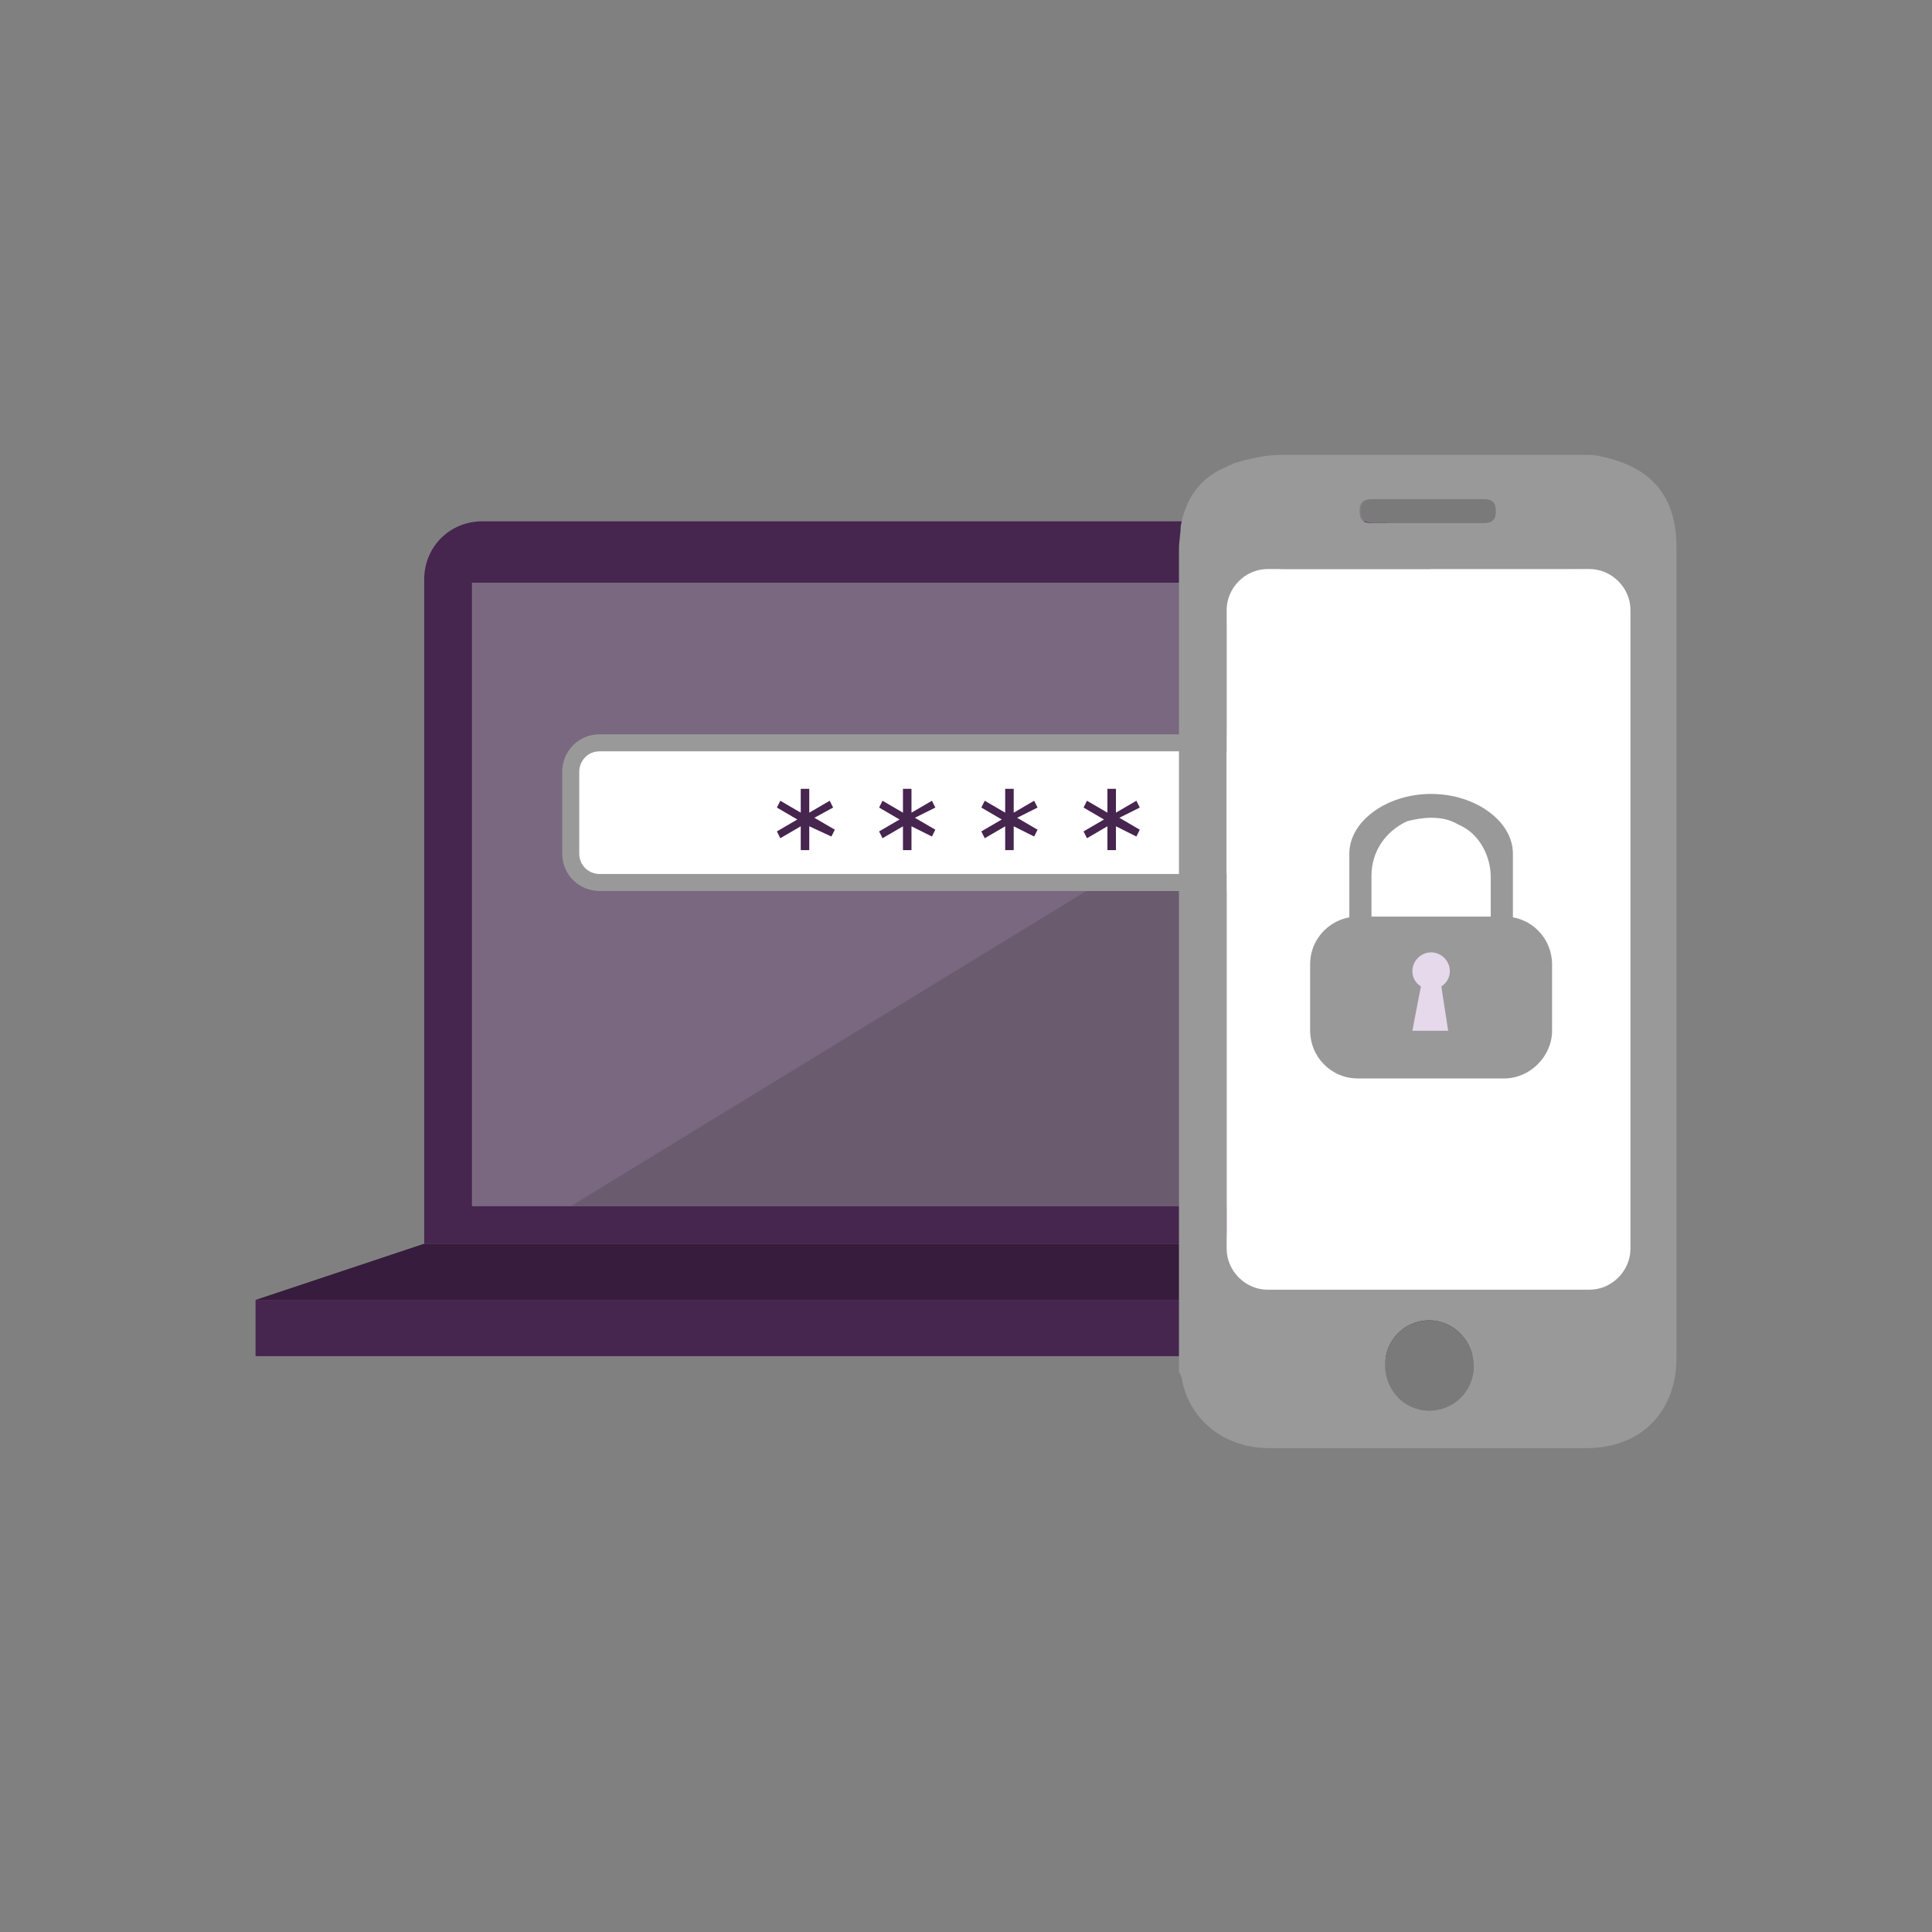 <?xml version="1.0" encoding="utf-8"?>
<!-- Generator: Adobe Illustrator 26.5.0, SVG Export Plug-In . SVG Version: 6.00 Build 0)  -->
<svg version="1.1" id="Laag_1" xmlns="http://www.w3.org/2000/svg" xmlns:xlink="http://www.w3.org/1999/xlink" x="0px" y="0px"
	 viewBox="0 0 113.4 113.4" style="enable-background:new 0 0 113.4 113.4;" xml:space="preserve">
<rect x="0" y="0" width="113.4" height="113.4" fill="#808080" stroke="none"/>
<style type="text/css">
	.st0{fill:#46254F;}
	.st1{fill:none;stroke:#46254F;stroke-width:3;stroke-miterlimit:10;}
	.st2{fill:#FFFFFF;stroke:#46254F;stroke-width:3;stroke-miterlimit:10;}
	.st3{fill:none;stroke:#46254F;stroke-miterlimit:10;}
	.st4{fill:#34203D;}
	.st5{fill:#2C1C35;}
	.st6{fill:#2D1C35;}
	.st7{fill:#C6724C;}
	.st8{clip-path:url(#SVGID_00000134235979016067703170000018442751994619597729_);}
	.st9{fill:#AF5332;}
	.st10{fill:none;}
	.st11{fill:#51C185;}
	.st12{fill:#E5D2C7;}
	.st13{clip-path:url(#SVGID_00000134946757186259627720000001064132566262952602_);}
	.st14{fill:#F2E5DE;}
	.st15{fill:#3A2445;}
	.st16{clip-path:url(#SVGID_00000064328862962142701840000001178240108938164123_);}
	.st17{fill:#4CE593;}
	.st18{fill:#665270;}
	.st19{clip-path:url(#SVGID_00000176031483466401754360000014306715182460816794_);}
	.st20{clip-path:url(#SVGID_00000093886357804073887520000014813888982672071859_);}
	.st21{fill:#0295FF;}
	.st22{clip-path:url(#SVGID_00000063623498102913229780000014883650571701851015_);}
	.st23{fill:#F2F2F2;}
	.st24{fill:#C3BBC6;}
	.st25{clip-path:url(#SVGID_00000044158438912304886030000005732887269457722020_);}
	.st26{fill:#543D5E;}
	.st27{clip-path:url(#SVGID_00000078727647276324837080000004676755213913230511_);}
	.st28{clip-path:url(#SVGID_00000173852331867468306700000000874790218423702446_);}
	.st29{clip-path:url(#SVGID_00000072989749412182723410000015034423154210606525_);}
	.st30{fill:#C7724C;}
	.st31{clip-path:url(#SVGID_00000089561265946867286990000005914864632462946992_);}
	.st32{fill:#4B4668;}
	.st33{clip-path:url(#SVGID_00000065786349420855496420000016459150313460683156_);}
	.st34{fill:#999999;}
	.st35{fill:#C2BAC5;}
	.st36{fill:#F6F6F6;}
	.st37{fill:#45254E;}
	.st38{fill:#F1F1F1;}
	.st39{fill:#C6C6C6;}
	.st40{fill:#A6A0A9;}
	.st41{fill:#371C3D;}
	.st42{fill:#7A6880;}
	.st43{fill:#9D9D9C;}
	.st44{fill:#969099;}
	.st45{fill:#FFFFFF;}
	.st46{fill:none;stroke:#999999;stroke-width:3;stroke-miterlimit:10;}
	.st47{fill:#FFFFFF;stroke:#999999;stroke-width:3;stroke-miterlimit:10;}
	.st48{fill:#E6E6E6;}
	.st49{clip-path:url(#SVGID_00000008117976345437712760000003059095784239414689_);fill:#999999;}
	.st50{clip-path:url(#SVGID_00000047042312491703311160000009584025795439772856_);fill:#999999;}
	.st51{clip-path:url(#SVGID_00000003099336417991229080000002346385629014004385_);fill:#999999;}
	.st52{clip-path:url(#SVGID_00000145750456160624336080000001622394365501121457_);fill:#999999;}
	.st53{clip-path:url(#SVGID_00000127749441791825256500000006423445117292348805_);fill:#999999;}
	.st54{clip-path:url(#SVGID_00000183971096852729654430000015541372808853368979_);fill:#999999;}
	.st55{clip-path:url(#SVGID_00000059289111684014789750000008220942370261326237_);fill:#999999;}
	.st56{clip-path:url(#SVGID_00000108302240410248448690000003456251163906840499_);fill:#999999;}
	.st57{clip-path:url(#SVGID_00000065039215869845877860000005035058975673788840_);fill:#999999;}
	.st58{clip-path:url(#SVGID_00000044162170921063653040000015771425159304255900_);fill:#999999;}
	.st59{clip-path:url(#SVGID_00000095315439842941104220000008242942188126823097_);fill:#999999;}
	.st60{clip-path:url(#SVGID_00000013184540553332059140000008406771937742822829_);fill:#999999;}
	.st61{fill:#7A7A7A;}
	.st62{fill:#6A5B6F;}
	.st63{fill:none;stroke:#999999;stroke-miterlimit:10;}
	.st64{fill:none;stroke:#46254F;stroke-width:3;stroke-linecap:round;stroke-miterlimit:10;}
	.st65{fill:none;stroke:#999999;stroke-width:3;stroke-linecap:round;stroke-miterlimit:10;}
	.st66{fill:#FFFFFF;stroke:#E6E6E6;stroke-miterlimit:10;}
	.st67{fill:none;stroke:#999999;stroke-width:2;stroke-linecap:round;stroke-linejoin:round;stroke-miterlimit:10;}
	.st68{fill:none;stroke:#999999;stroke-width:2;stroke-linecap:round;stroke-miterlimit:10;}
	.st69{fill:none;stroke:#46254F;stroke-width:2;stroke-linecap:round;stroke-linejoin:round;stroke-miterlimit:10;}
	.st70{fill:none;stroke:#46254F;stroke-width:2;stroke-linecap:round;stroke-miterlimit:10;}
	.st71{fill:#E6E6E6;stroke:#999999;stroke-miterlimit:10;}
	.st72{fill:#E6E6E6;stroke:#46254F;stroke-miterlimit:10;}
	.st73{fill:#999999;stroke:#E6E6E6;stroke-miterlimit:10;}
	.st74{fill:#46254F;stroke:#E6E6E6;stroke-miterlimit:10;}
	.st75{clip-path:url(#SVGID_00000013878364861997694610000001709785187083736728_);fill:#E6E6E6;}
	.st76{clip-path:url(#SVGID_00000149347289832391755110000000829574802492853135_);fill:#E6E6E6;}
	.st77{clip-path:url(#SVGID_00000029746185923921347660000012654392498606542526_);fill:#E6E6E6;}
	.st78{clip-path:url(#SVGID_00000052800292877813017130000000109852070738406039_);fill:#E6E6E6;}
	.st79{clip-path:url(#SVGID_00000018210481324965818540000006686368774889961385_);fill:#E6E6E6;}
	.st80{clip-path:url(#SVGID_00000104682568540543190480000001744582277033289403_);fill:#E6E6E6;}
	.st81{clip-path:url(#SVGID_00000076562146961501657180000004229230887773560752_);fill:#E6E6E6;}
	.st82{clip-path:url(#SVGID_00000048497579812684776540000002033844909729313709_);fill:#E6E6E6;}
	.st83{clip-path:url(#SVGID_00000039830230122891942520000016193019850662813335_);fill:#E6E6E6;}
	.st84{clip-path:url(#SVGID_00000003088668092694754250000004154055085777931909_);fill:#E6E6E6;}
	.st85{clip-path:url(#SVGID_00000176740838175671425580000014473144316298140317_);fill:#999999;}
	.st86{clip-path:url(#SVGID_00000081608658256672481160000003769220247309336464_);fill:#999999;}
	.st87{fill:none;stroke:#999999;stroke-width:4;stroke-miterlimit:10;}
	.st88{fill:none;stroke:#46254F;stroke-width:4;stroke-miterlimit:10;}
	.st89{opacity:0.68;fill:#46254F;}
	.st90{clip-path:url(#SVGID_00000068647631862954125760000003381105729270058935_);}
	.st91{clip-path:url(#SVGID_00000105408600813014562950000003048413588115227050_);}
	.st92{clip-path:url(#SVGID_00000133500545038251478120000014815746770078342068_);}
	.st93{clip-path:url(#SVGID_00000003798855497730968590000009747827342421965498_);}
	.st94{clip-path:url(#SVGID_00000124157675127786609070000014633598767586153369_);}
	.st95{clip-path:url(#SVGID_00000175314327072207863570000002522276721178121913_);}
	.st96{fill:none;stroke:#FFFFFF;stroke-width:0.8;stroke-miterlimit:10;}
	.st97{clip-path:url(#SVGID_00000013871638282542253610000011753628406879109027_);}
	.st98{clip-path:url(#SVGID_00000021824007442633554310000016077243237053867424_);}
	.st99{clip-path:url(#SVGID_00000140008774323502755730000015115344382103037867_);fill:#999999;}
	.st100{clip-path:url(#SVGID_00000093150319970473675640000004572736425293994121_);fill:#46254F;}
	.st101{clip-path:url(#SVGID_00000181785219570937560890000006033780772202040725_);fill:#999999;}
	.st102{fill:none;stroke:#E6E6E6;stroke-miterlimit:10;}
	.st103{clip-path:url(#SVGID_00000176024517132383345370000005918316234132568471_);fill:#46254F;}
	.st104{clip-path:url(#SVGID_00000163051093802702462850000015279217439910128827_);fill:#999999;}
	.st105{clip-path:url(#SVGID_00000137090805263951887250000005376666817584351674_);fill:#999999;}
	.st106{clip-path:url(#SVGID_00000072959091930523539100000006739725223642704309_);fill:#46254F;}
	.st107{clip-path:url(#SVGID_00000176727863351988205790000002303791669898038411_);fill:#46254F;}
	.st108{clip-path:url(#SVGID_00000014605983684134635290000011656855623330257077_);fill:#46254F;}
	.st109{clip-path:url(#SVGID_00000014612461871254401210000004598554516580009865_);fill:#999999;}
	.st110{clip-path:url(#SVGID_00000147188647847180969970000005891042087869200570_);fill:#999999;}
	.st111{clip-path:url(#SVGID_00000024700861228003401840000017266172773044766135_);fill:#46254F;}
	.st112{clip-path:url(#SVGID_00000167391349088543312940000009531786564807997313_);fill:#46254F;}
	.st113{clip-path:url(#SVGID_00000045599216256641961980000001534357229755825841_);fill:#999999;}
	.st114{clip-path:url(#SVGID_00000045585510584423131040000017591548943923484345_);fill:#999999;}
	.st115{clip-path:url(#SVGID_00000016074173896258273400000003502175087901030562_);fill:#46254F;}
	.st116{clip-path:url(#SVGID_00000180345993669975919010000009490386386020251540_);fill:#7A6880;}
	.st117{clip-path:url(#SVGID_00000152250810985853272500000011109740529217824414_);fill:#46254F;}
	.st118{clip-path:url(#SVGID_00000040567997689574389530000009247232751520408762_);fill:#999999;}
	.st119{clip-path:url(#SVGID_00000142154716595934593820000013286569010850470017_);fill:#7A6880;}
	.st120{clip-path:url(#SVGID_00000042001271164931245280000013842212878530850467_);fill:#371C3D;}
	.st121{clip-path:url(#SVGID_00000039840187601032084950000006726655246833382314_);fill:#46254F;}
	.st122{fill:#7A6880;stroke:#46254F;stroke-miterlimit:10;}
	.st123{fill:#FAA90E;stroke:#46254F;stroke-miterlimit:10;}
	.st124{fill:#51C185;stroke:#46254F;stroke-miterlimit:10;}
	.st125{fill:#0295FF;stroke:#46254F;stroke-miterlimit:10;}
	.st126{fill:#D0C9D3;}
	.st127{fill:#6E5E74;}
	.st128{fill:#FF0357;}
	.st129{fill:#C41E4D;}
	.st130{fill:#897E8F;}
	.st131{clip-path:url(#SVGID_00000103965328761295756660000014022962129545505948_);fill:#999999;}
	.st132{clip-path:url(#SVGID_00000078757770438565712060000005569994635133497775_);fill:#8CC63F;}
	.st133{clip-path:url(#SVGID_00000035504640069897490620000012058847100289157016_);fill:#0071BC;}
	.st134{clip-path:url(#SVGID_00000133516855978669132240000002653905514044358543_);fill:#FBB03B;}
	.st135{opacity:0.34;fill:#F1F1F1;}
	.st136{fill:none;stroke:#7A6880;stroke-width:8;stroke-miterlimit:10;}
	.st137{fill:#E5D9EB;}
	.st138{fill:#FFFFFF;stroke:#46254F;stroke-miterlimit:10;}
	.st139{fill:#FFFFFF;stroke:#999999;stroke-miterlimit:10;}
	.st140{clip-path:url(#SVGID_00000093876167504831843940000002727204520034252678_);}
	.st141{clip-path:url(#SVGID_00000178207087071536774170000010978606638622250385_);}
	.st142{clip-path:url(#SVGID_00000114775481036815518300000013938575470937600178_);}
	.st143{clip-path:url(#SVGID_00000008146214324802185420000014622951754631075000_);}
	.st144{clip-path:url(#SVGID_00000057860796316746225230000004745212953972842149_);}
	.st145{clip-path:url(#SVGID_00000062149862665457389160000010519832800679898024_);}
	.st146{fill:none;stroke:#46254F;stroke-width:1.4;stroke-miterlimit:10;}
	.st147{fill:none;stroke:#999999;stroke-width:1.4;stroke-miterlimit:10;}
	.st148{fill:#FAA90E;}
	.st149{clip-path:url(#SVGID_00000075885341818142556700000010524731174751965375_);}
	.st150{clip-path:url(#SVGID_00000178913354633167164870000004454956500453998766_);}
	.st151{clip-path:url(#SVGID_00000075883251993696559550000004465665048695111350_);}
	.st152{clip-path:url(#SVGID_00000049206319986055532870000000666550407038223541_);}
	.st153{clip-path:url(#SVGID_00000080198550247828828630000014222726849097094283_);}
	.st154{clip-path:url(#SVGID_00000034799676146728699360000012626449283881331368_);}
	.st155{clip-path:url(#SVGID_00000152228853447647935910000012973506763317246647_);}
	.st156{clip-path:url(#SVGID_00000057830552882241354210000007471392678703595919_);}
	.st157{clip-path:url(#SVGID_00000015325685511471105340000006141798292437139087_);}
	.st158{clip-path:url(#SVGID_00000041264980111024783640000013233897277281601959_);}
	.st159{clip-path:url(#SVGID_00000123413936861879368750000009773664457844861362_);}
	.st160{clip-path:url(#SVGID_00000178888244773597819980000002544614728662789001_);}
	.st161{clip-path:url(#SVGID_00000062194592187502476220000003731050869266950540_);}
	.st162{clip-path:url(#SVGID_00000135675851660412293920000015933623949592928396_);}
	.st163{clip-path:url(#SVGID_00000181070139744545624040000007652882605565279421_);}
	.st164{clip-path:url(#SVGID_00000177456064268721086850000002946835426702179221_);}
	.st165{clip-path:url(#SVGID_00000116955746779594864230000008756212308031617956_);}
	.st166{clip-path:url(#SVGID_00000142149538704465377610000009993501730140155565_);}
	.st167{clip-path:url(#SVGID_00000062188799206469461330000011941024955632641715_);}
	.st168{clip-path:url(#SVGID_00000008140215109860953550000015363156402856535441_);}
	.st169{clip-path:url(#SVGID_00000136413781191123907360000013258007550803151745_);}
	.st170{clip-path:url(#SVGID_00000018195959678768400210000001143434748976844720_);}
	.st171{clip-path:url(#SVGID_00000159468558157269034690000015439558464205751175_);}
	.st172{clip-path:url(#SVGID_00000106111309013882758020000010617871209955211171_);}
	.st173{clip-path:url(#SVGID_00000051352699704205257100000008796225717245160368_);}
	.st174{clip-path:url(#SVGID_00000087391415613113407200000015634998392016993686_);}
	.st175{clip-path:url(#SVGID_00000082360447019588223410000017836674624872268718_);}
	.st176{clip-path:url(#SVGID_00000057848365369810670970000000386020825757394846_);}
	.st177{clip-path:url(#SVGID_00000079473798140453680540000001652469927742451598_);}
	.st178{clip-path:url(#SVGID_00000028289720151925196590000010152707271243197075_);}
	.st179{clip-path:url(#SVGID_00000008118461199170043880000014751106810330092940_);}
	.st180{clip-path:url(#SVGID_00000085232408808840508640000010969168894197698992_);}
	.st181{clip-path:url(#SVGID_00000113317165169868136040000001523348286062593214_);}
	.st182{clip-path:url(#SVGID_00000098194952471448235390000018009232042915071891_);}
	.st183{clip-path:url(#SVGID_00000017501378075531998580000000250721606419119010_);}
	.st184{clip-path:url(#SVGID_00000011721343098323275840000015894728422754894987_);}
	.st185{clip-path:url(#SVGID_00000123419350184094585910000015367327922916704133_);}
	.st186{clip-path:url(#SVGID_00000036952190193314040150000013771589415604017043_);}
	.st187{clip-path:url(#SVGID_00000180355996571819786020000009103509635320017285_);}
	.st188{clip-path:url(#SVGID_00000101082718648726868940000004475591306663931069_);}
	.st189{clip-path:url(#SVGID_00000146491474752507824230000005655667623250261894_);}
	.st190{clip-path:url(#SVGID_00000165235642717222436890000015089187294988665019_);}
	.st191{clip-path:url(#SVGID_00000028287451978959902840000004968450775390384057_);}
	.st192{clip-path:url(#SVGID_00000135691690680010002990000007592293746372967581_);}
	.st193{clip-path:url(#SVGID_00000168816325672652113610000018271883296767738047_);}
	.st194{clip-path:url(#SVGID_00000054960306822093703070000015401373399694626197_);}
	.st195{clip-path:url(#SVGID_00000012469924143942881230000004792180861561685889_);}
	.st196{clip-path:url(#SVGID_00000044860791136522848790000000278577996497963657_);}
	.st197{clip-path:url(#SVGID_00000002358647293289193290000013843237728491496360_);}
	.st198{clip-path:url(#SVGID_00000085241199512971665400000016817465805289506469_);}
	.st199{clip-path:url(#SVGID_00000170987882319531240860000005021007939061851056_);}
	.st200{clip-path:url(#SVGID_00000168836225304893142090000002282013683730911632_);}
	.st201{clip-path:url(#SVGID_00000073705268005060115880000000650901134720404395_);}
	.st202{clip-path:url(#SVGID_00000094577369275025183660000008835484030132868526_);}
	.st203{clip-path:url(#SVGID_00000169541846184697362580000014076480294124848055_);}
	.st204{clip-path:url(#SVGID_00000128471674468648461430000004143391478299033786_);}
	.st205{clip-path:url(#SVGID_00000090990354724850432710000008651333663468853140_);}
	.st206{clip-path:url(#SVGID_00000005961612954699473290000005462016683782003370_);}
	.st207{clip-path:url(#SVGID_00000035524269235048374990000004928091795775614138_);}
	.st208{clip-path:url(#SVGID_00000128463376422394782100000016080047266740802748_);}
	.st209{fill:none;stroke:#371C3D;stroke-width:3;stroke-miterlimit:10;}
	.st210{clip-path:url(#SVGID_00000127742513033693378330000005456319097740061593_);}
	.st211{clip-path:url(#SVGID_00000149373025619518917190000018331362008573058210_);}
	.st212{clip-path:url(#SVGID_00000161608516304907052140000004758214881798066571_);}
	.st213{clip-path:url(#SVGID_00000080165161656925082540000006132540904822462896_);}
	.st214{clip-path:url(#SVGID_00000047763632439542160410000014993392984522519212_);}
	.st215{clip-path:url(#SVGID_00000091710586004639461370000002092956263792047503_);}
	.st216{clip-path:url(#SVGID_00000134965898899216863780000010573768375554442172_);}
	.st217{clip-path:url(#SVGID_00000116229179882170270370000002772292309510606760_);}
	.st218{clip-path:url(#SVGID_00000106860867368143953450000010557611852244106138_);}
	.st219{clip-path:url(#SVGID_00000135685971438376957420000014932975079345411971_);}
	.st220{clip-path:url(#SVGID_00000147216912672191160230000012637824809566760623_);}
	.st221{clip-path:url(#SVGID_00000001638206899150905520000003732357285142864281_);}
	.st222{fill:none;stroke:#7A7A7A;stroke-width:3;stroke-miterlimit:10;}
	.st223{clip-path:url(#SVGID_00000054225191506440757090000001146700452997606790_);}
	.st224{clip-path:url(#SVGID_00000119084646568845846810000016078264777920045982_);}
	.st225{clip-path:url(#SVGID_00000011000589847631587420000010616300359110252440_);}
	.st226{clip-path:url(#SVGID_00000097486245283286390320000017130670825149006978_);}
	.st227{clip-path:url(#SVGID_00000110456347049916765010000010895097899020277390_);}
	.st228{clip-path:url(#SVGID_00000121965432340153828240000014404979322202037634_);}
	.st229{clip-path:url(#SVGID_00000020395993559492958180000014778657398781729169_);}
	.st230{clip-path:url(#SVGID_00000129201088984661881900000016077794083388638082_);}
	.st231{clip-path:url(#SVGID_00000068652727505282849240000003284663715066666907_);}
	.st232{clip-path:url(#SVGID_00000005950068958386204040000004228998662966261635_);}
	.st233{clip-path:url(#SVGID_00000155120375525816099020000002955164944859792784_);}
	.st234{clip-path:url(#SVGID_00000057835093483975768150000016707261928373529014_);}
	.st235{clip-path:url(#SVGID_00000147221366407769538680000004311214970593877144_);}
	.st236{clip-path:url(#SVGID_00000114073715717407724560000006904462642391496613_);}
	.st237{clip-path:url(#SVGID_00000014613663362744807890000012055384783132528287_);}
	.st238{clip-path:url(#SVGID_00000176018173262789767330000003595764540518997653_);}
	.st239{clip-path:url(#SVGID_00000004522214339019400160000003357057837203203974_);}
	.st240{clip-path:url(#SVGID_00000057856294742932690640000004068562404367778751_);}
	.st241{clip-path:url(#SVGID_00000084521772019493766710000015872918532167637948_);}
	.st242{clip-path:url(#SVGID_00000007398588316652518430000010726456382896036268_);}
	.st243{clip-path:url(#SVGID_00000044890951843096145520000013559119059831190678_);}
	.st244{clip-path:url(#SVGID_00000105418681115462089320000007026794002568759455_);}
	.st245{clip-path:url(#SVGID_00000170991299302948882850000015114231011831203747_);}
	.st246{clip-path:url(#SVGID_00000101088743082973457910000010107963201660484782_);}
	.st247{clip-path:url(#SVGID_00000167370862439581194560000015628149134048236463_);}
	.st248{clip-path:url(#SVGID_00000061468558632879726920000010235401679831362973_);}
	.st249{clip-path:url(#SVGID_00000076585998857892819690000016879157015050947263_);}
	.st250{clip-path:url(#SVGID_00000004529686263094997340000003946028492552261006_);fill:#51C185;}
	.st251{clip-path:url(#SVGID_00000044875226655258350160000006227134105840833682_);}
	.st252{clip-path:url(#SVGID_00000181077639845700625220000006343286373554333830_);}
	.st253{clip-path:url(#SVGID_00000071531372021806967200000002221365296388926132_);}
	.st254{clip-path:url(#SVGID_00000119103437868748298010000008966325184392407198_);}
	.st255{clip-path:url(#SVGID_00000005252707663278602910000010016329612060731011_);}
	.st256{clip-path:url(#SVGID_00000113330171654601930610000017617193079268664466_);}
	.st257{clip-path:url(#SVGID_00000156569631128809772190000011875029851430297007_);}
	.st258{clip-path:url(#SVGID_00000182508741841140459490000002909421253106635680_);}
	.st259{clip-path:url(#SVGID_00000036218375932808246620000003592857598365284253_);}
	.st260{clip-path:url(#SVGID_00000029736073210983738550000004951125432103596205_);}
	.st261{clip-path:url(#SVGID_00000100382822013597444820000002177930192869621145_);}
	.st262{clip-path:url(#SVGID_00000034050085250753094450000009242517712732393611_);}
	.st263{fill:#E6007E;}
	.st264{fill:#A75D43;}
	.st265{fill:url(#man_1_Orginal_1-4_00000047775139845653425550000016419756289416372895_);}
	.st266{fill:#8A7E91;}
	.st267{clip-path:url(#SVGID_00000034072571270871069160000009957348003519127176_);}
	.st268{clip-path:url(#SVGID_00000098932602260245217140000002458470095728560575_);}
	.st269{fill:#9D90A3;}
	.st270{clip-path:url(#SVGID_00000126282131909370185420000009903445666379987340_);}
	.st271{clip-path:url(#SVGID_00000000927110171809256770000000954968222638935474_);}
	.st272{clip-path:url(#SVGID_00000143610623724128153410000014950909270565208493_);}
	.st273{clip-path:url(#SVGID_00000108273373536017018570000011057507132944181926_);}
	.st274{clip-path:url(#SVGID_00000125602134797656237770000013719056802536808372_);}
	.st275{clip-path:url(#SVGID_00000124140299675529115260000000787508740114435001_);}
	.st276{clip-path:url(#SVGID_00000165228537219288769370000007929073879487788422_);}
	.st277{clip-path:url(#SVGID_00000088122107300560559700000010167691122365610674_);}
	.st278{clip-path:url(#SVGID_00000127730040824714140960000016378572351122601895_);}
	.st279{clip-path:url(#SVGID_00000111184308163010249110000001755861475217554871_);}
	.st280{clip-path:url(#SVGID_00000083065566457823086890000000286800955152780463_);}
	.st281{clip-path:url(#SVGID_00000100350107757118403930000006106387735046826942_);}
	.st282{clip-path:url(#SVGID_00000057833173482573997980000003272354268233401737_);}
	.st283{clip-path:url(#SVGID_00000124149090470428913530000015476976388262615180_);}
	.st284{clip-path:url(#SVGID_00000168822024317334746940000013331216391118470800_);}
	.st285{clip-path:url(#SVGID_00000060013233313493731900000001798068452190163081_);}
	.st286{clip-path:url(#SVGID_00000040557654572251010910000006668878046663024313_);}
	.st287{clip-path:url(#SVGID_00000070117235073061687530000010122831783659089286_);}
	.st288{clip-path:url(#SVGID_00000180356978724047392430000018271624734038676909_);}
	.st289{clip-path:url(#SVGID_00000112609418510010322830000006155825238949607340_);}
	.st290{clip-path:url(#SVGID_00000039832778205649732720000009934533717186307006_);}
	.st291{clip-path:url(#SVGID_00000118392024765986467980000005613681109810183815_);}
	.st292{clip-path:url(#SVGID_00000083076702599103320100000015854118786316067976_);}
	.st293{clip-path:url(#SVGID_00000181787136404761996060000011030735857530746280_);}
	.st294{clip-path:url(#SVGID_00000070807478684150171180000004696031457577476010_);}
	.st295{clip-path:url(#SVGID_00000042016485915331207150000013320193621879419546_);}
	.st296{clip-path:url(#SVGID_00000072264190508130499510000000023650654951421828_);}
	.st297{clip-path:url(#SVGID_00000109715156169331924190000005468320081278516885_);}
	.st298{clip-path:url(#SVGID_00000069360668476603086080000013995719215940167059_);}
	.st299{clip-path:url(#SVGID_00000024703988275856594650000012851053875260854440_);}
	.st300{clip-path:url(#SVGID_00000116955245265879049040000006883355475089478814_);}
	.st301{clip-path:url(#SVGID_00000070797568507536188130000011950838065733241521_);}
	.st302{clip-path:url(#SVGID_00000138572442780540268850000007170221906567429780_);}
	.st303{clip-path:url(#SVGID_00000124126294785412905370000005129828185907222166_);}
	.st304{clip-path:url(#SVGID_00000172431732217932262870000003470641492483061689_);}
	.st305{clip-path:url(#SVGID_00000139252485647131990850000015640619023664914305_);}
	.st306{clip-path:url(#SVGID_00000159465277374961607010000017742348520043811251_);}
	.st307{clip-path:url(#SVGID_00000152972302511475296960000008726833393217694345_);}
	.st308{clip-path:url(#SVGID_00000112597238098786682250000003108581374287824288_);}
	.st309{clip-path:url(#SVGID_00000176760486739562721120000010873639919766685853_);}
	.st310{clip-path:url(#SVGID_00000033342429059464805180000006327573952433261700_);}
	.st311{clip-path:url(#SVGID_00000036239609970124820300000016960734176564869822_);}
	.st312{clip-path:url(#SVGID_00000154387304298232660010000012993547951561568648_);}
	.st313{clip-path:url(#SVGID_00000169517364110810261800000016536152351478188724_);}
	.st314{clip-path:url(#SVGID_00000040568431126635902510000007114663097731374783_);}
	.st315{clip-path:url(#SVGID_00000143618929630998877890000004816562602669701533_);}
	.st316{clip-path:url(#SVGID_00000067939940800756824670000015194818781369017496_);}
	.st317{clip-path:url(#SVGID_00000178171211236010178440000004613268508621437330_);}
	.st318{clip-path:url(#SVGID_00000007411938438846636790000007607323515182772132_);}
	.st319{clip-path:url(#SVGID_00000168808113235553726210000005934846805664063397_);}
	.st320{clip-path:url(#SVGID_00000085964906995822628880000009607672600255556794_);}
	.st321{clip-path:url(#SVGID_00000127033933652280045770000009689388183934740113_);}
	.st322{clip-path:url(#SVGID_00000119091640606397497640000009198690704846442938_);}
	.st323{clip-path:url(#SVGID_00000164484063356155679820000010781572743226065078_);}
	.st324{clip-path:url(#SVGID_00000155867631336718542580000014511875161650802823_);}
	.st325{clip-path:url(#SVGID_00000163051861651194952400000011192253153587434942_);}
	.st326{clip-path:url(#SVGID_00000164482123502211705310000007810066758315506598_);}
	.st327{clip-path:url(#SVGID_00000028301684347042733300000004294367607081755804_);}
	.st328{clip-path:url(#SVGID_00000088851732904167738240000017049676098395765120_);}
	.st329{clip-path:url(#SVGID_00000138560196828381039610000005477726072666217115_);}
	.st330{clip-path:url(#SVGID_00000036224245437635082450000012541702101530771615_);}
	.st331{clip-path:url(#SVGID_00000174579355865842792660000017229615038353091488_);}
	.st332{clip-path:url(#SVGID_00000154418142762977404820000002481553686476768649_);}
	.st333{clip-path:url(#SVGID_00000088848976495475228460000002438515552042283396_);}
	.st334{clip-path:url(#SVGID_00000028285441832541639860000004152366997404850069_);}
	.st335{clip-path:url(#SVGID_00000073687404038270964170000002020235518794960053_);}
	.st336{clip-path:url(#SVGID_00000183939424205354611740000012429581129119469225_);}
	.st337{clip-path:url(#SVGID_00000103963627153468037400000000803159865296522369_);}
	.st338{clip-path:url(#SVGID_00000140706368477920281080000002883397233835607487_);}
	.st339{clip-path:url(#SVGID_00000055681455791649184410000011054716963368666036_);}
	.st340{clip-path:url(#SVGID_00000134932914355563293540000012862540760868494479_);}
	.st341{clip-path:url(#SVGID_00000058572268810013461470000004168160236992351657_);}
	.st342{clip-path:url(#SVGID_00000129913561493296540120000016628060141903617176_);}
	.st343{clip-path:url(#SVGID_00000107555560143048911880000009805080260482359969_);}
	.st344{clip-path:url(#SVGID_00000162316743478686048800000008145230140490239107_);}
	.st345{clip-path:url(#SVGID_00000084524527580565392730000004265173905981059718_);}
	.st346{clip-path:url(#SVGID_00000046337778285210230640000018122938964063711152_);}
	.st347{clip-path:url(#SVGID_00000056399620076819152330000007063104082366236038_);}
	.st348{clip-path:url(#SVGID_00000121980171874962388910000009387751943345315006_);}
	.st349{clip-path:url(#SVGID_00000155104214103887716610000001877451460185770901_);}
	.st350{clip-path:url(#SVGID_00000173854751889218640160000006034652455259217801_);}
	.st351{clip-path:url(#SVGID_00000004511904534958301120000010583902872330270637_);}
	.st352{clip-path:url(#SVGID_00000070796683913119842880000007075166435592305853_);}
	.st353{fill:#2D2E83;stroke:#FFFFFF;stroke-width:2;stroke-linecap:round;stroke-linejoin:round;stroke-miterlimit:10;}
	.st354{clip-path:url(#SVGID_00000146470121035113331580000007907483357358848897_);}
	.st355{clip-path:url(#SVGID_00000176020013536692993070000005613285778155362987_);}
	.st356{clip-path:url(#SVGID_00000134947741480202490880000008209942111555905463_);}
	.st357{clip-path:url(#SVGID_00000030447991124815686240000010589654487651255451_);}
	.st358{clip-path:url(#SVGID_00000119819294476364611390000016371712610770751366_);}
	.st359{clip-path:url(#SVGID_00000180349070903614249470000001745819032380644794_);}
	.st360{clip-path:url(#SVGID_00000058563489811048518510000008474347620788327080_);}
	.st361{clip-path:url(#SVGID_00000153667191420011930390000010402274448638251904_);}
	.st362{clip-path:url(#SVGID_00000103240230949937921630000010822417507754076066_);}
	.st363{clip-path:url(#SVGID_00000094591274781645525340000002053119182760219808_);}
	.st364{clip-path:url(#SVGID_00000054954822451786295040000011272463468218577847_);}
	.st365{clip-path:url(#SVGID_00000002380874368639157440000015424047686440935863_);}
	.st366{clip-path:url(#SVGID_00000007428676279279540900000016700471230037299876_);}
	.st367{clip-path:url(#SVGID_00000106839312943269253680000012395440247486367400_);}
	.st368{clip-path:url(#SVGID_00000121255155411007575070000003140174671121355675_);}
	.st369{clip-path:url(#SVGID_00000085237127714514602920000015924976688613177500_);}
	.st370{clip-path:url(#SVGID_00000000902344473710386080000014206981772752999810_);}
	.st371{clip-path:url(#SVGID_00000046326959574373661220000005565103563625206145_);}
	.st372{clip-path:url(#SVGID_00000067209329708275527220000011550610991558246535_);}
	.st373{clip-path:url(#SVGID_00000093165900841128963710000005200100556295645110_);}
	.st374{clip-path:url(#SVGID_00000044137999966331941530000012100191971220004275_);}
	.st375{clip-path:url(#SVGID_00000021114986275180432980000013718525176221648060_);}
	.st376{clip-path:url(#SVGID_00000173136478107746069370000006992637598844210059_);}
	.st377{clip-path:url(#SVGID_00000138551628486963511680000006726433631907081631_);}
	.st378{clip-path:url(#SVGID_00000114779700178257318180000003866890126612119990_);}
	.st379{clip-path:url(#SVGID_00000149348531807583019170000010842442590313654162_);}
	.st380{clip-path:url(#SVGID_00000151523428934294888280000012865453656480812697_);}
	.st381{clip-path:url(#SVGID_00000116200749524117090310000017544500201268228768_);}
	.st382{clip-path:url(#SVGID_00000036959630892415095370000015522747138038246329_);}
	.st383{clip-path:url(#SVGID_00000063594259674170238320000009269608378883168166_);}
	.st384{clip-path:url(#SVGID_00000106843839205152145250000016028073702842847142_);}
	.st385{clip-path:url(#SVGID_00000053504964037626479770000010617625566521940354_);}
	.st386{clip-path:url(#SVGID_00000127022602893160835290000013605401401484444592_);}
	.st387{clip-path:url(#SVGID_00000138562521322232414850000010351919811138393754_);}
	.st388{clip-path:url(#SVGID_00000178180680642816777000000015643496310490130827_);}
	.st389{clip-path:url(#SVGID_00000167396662163067911840000015760225700695708325_);}
	.st390{clip-path:url(#SVGID_00000077304484521102236680000003122730009377512625_);}
	.st391{clip-path:url(#SVGID_00000062167385679743405850000010448877152898270129_);}
	.st392{clip-path:url(#SVGID_00000105386040879421363800000007521408796143022988_);}
	.st393{clip-path:url(#SVGID_00000144302387920804220370000014255178565386097546_);}
	.st394{fill:none;stroke:#999999;stroke-linecap:round;stroke-linejoin:round;stroke-miterlimit:10;}
	.st395{clip-path:url(#SVGID_00000098183642302490613160000004566484848219543461_);}
	.st396{clip-path:url(#SVGID_00000084491398710118995310000010138591007811776686_);}
	.st397{clip-path:url(#SVGID_00000134949980270225577270000016296974461197716126_);}
	.st398{clip-path:url(#SVGID_00000124840401027746746240000000101463249431263933_);}
	.st399{clip-path:url(#SVGID_00000125570612972349378130000017309674318762659495_);}
	.st400{clip-path:url(#SVGID_00000137849602235777332980000014545517415787446690_);}
	.st401{clip-path:url(#SVGID_00000016755417439092975500000005972374563012456588_);}
	.st402{clip-path:url(#SVGID_00000061437603418285135520000006738375680354582944_);}
	.st403{clip-path:url(#SVGID_00000117671700056024033630000007612727156909066140_);}
	.st404{clip-path:url(#SVGID_00000013903397654934366450000009437444748107652010_);}
	.st405{clip-path:url(#SVGID_00000083089290985186321460000004176257315806107783_);}
	.st406{clip-path:url(#SVGID_00000038373441095642594740000009197356116830361232_);}
	.st407{clip-path:url(#SVGID_00000001644860940714765370000006207215365570680734_);}
	.st408{clip-path:url(#SVGID_00000111887542032712720310000010677396137688739977_);}
	.st409{clip-path:url(#SVGID_00000129197028038137439960000006331905255114119090_);}
	.st410{clip-path:url(#SVGID_00000132089502192500130440000004265870487247864494_);}
	.st411{clip-path:url(#SVGID_00000018227360556679010330000006275142247109692083_);}
	.st412{clip-path:url(#SVGID_00000028323496364936821700000015133262377544772767_);}
	.st413{clip-path:url(#SVGID_00000165222660997857738620000018446314104975753644_);fill:#999999;}
	.st414{clip-path:url(#SVGID_00000081632323582592397800000012258385497263257496_);fill:#999999;}
	.st415{clip-path:url(#SVGID_00000011753561849798223120000007698423295127860398_);fill:#999999;}
	.st416{clip-path:url(#SVGID_00000142855139255579043430000006234875025635192726_);fill:#999999;}
	.st417{clip-path:url(#SVGID_00000140720107445903674940000002951954930485020291_);fill:#999999;}
	.st418{clip-path:url(#SVGID_00000111152472649099340870000012740905033687176877_);fill:#999999;}
	.st419{clip-path:url(#SVGID_00000124859356586769336610000003333639811755386788_);fill:#999999;}
	.st420{clip-path:url(#SVGID_00000081639289045320025010000012403285691219293604_);fill:#46254F;}
	.st421{clip-path:url(#SVGID_00000016793508746216451310000011383286908647001765_);fill:#46254F;}
	.st422{clip-path:url(#SVGID_00000049202493039197528180000009209485304758121658_);fill:#46254F;}
	.st423{clip-path:url(#SVGID_00000005243034814478041450000001595215183737607350_);fill:#46254F;}
	.st424{clip-path:url(#SVGID_00000166659700997891898970000002204806147034952330_);fill:#46254F;}
	.st425{clip-path:url(#SVGID_00000060740214700868720430000008076040814434299284_);fill:#46254F;}
	.st426{clip-path:url(#SVGID_00000083803429187425036930000013531905161018928287_);fill:#46254F;}
	.st427{fill:#FDFEFE;}
	.st428{fill:#69A6F6;}
	.st429{fill:#FEFEFE;}
	.st430{clip-path:url(#SVGID_00000073686327003747136030000003261706809004598400_);}
	.st431{clip-path:url(#SVGID_00000011734648539559500460000009470959156739747229_);}
	.st432{clip-path:url(#SVGID_00000093176843937844209920000018073826898591389106_);}
	.st433{clip-path:url(#SVGID_00000068662077765419666680000005936412285955463053_);fill:#999999;}
	.st434{fill:none;stroke:#46254F;stroke-linecap:round;stroke-miterlimit:10;}
	.st435{fill:none;stroke:#999999;stroke-linecap:round;stroke-miterlimit:10;}
	.st436{opacity:0.2;fill:#51C185;}
	.st437{opacity:0.2;fill:#FF0357;}
	.st438{fill:#FF0357;stroke:#46254F;stroke-miterlimit:10;}
	.st439{opacity:0.2;fill:#FAA90E;}
	.st440{opacity:0.2;fill:#999999;}
	.st441{fill:#999999;stroke:#46254F;stroke-miterlimit:10;}
	.st442{clip-path:url(#SVGID_00000170977444549320194960000006071128398591866012_);}
	.st443{clip-path:url(#SVGID_00000066499234892395608050000001232322661638666166_);}
</style>
<g>
	<path class="st0" d="M84,73H24.9V34c0-1.9,1.5-3.4,3.4-3.4h52.3c1.9,0,3.4,1.5,3.4,3.4V73z"/>
	<polygon class="st41" points="93.3,76.3 15,76.3 24.9,73 84,73 	"/>
	<rect x="15" y="76.3" class="st0" width="78.3" height="3.3"/>
	<rect x="27.7" y="34.2" class="st42" width="53.4" height="36.6"/>
	<polygon class="st62" points="33.5,70.8 81.1,41.7 81.1,70.8 	"/>
</g>
<g>
	<path class="st139" d="M77.2,51.8h-42c-0.9,0-1.7-0.7-1.7-1.7v-4.8c0-0.9,0.7-1.7,1.7-1.7h42c0.9,0,1.7,0.7,1.7,1.7v4.8
		C78.9,51,78.1,51.8,77.2,51.8z"/>
	<g>
		<path class="st0" d="M47.5,48.5v1.4H47v-1.4l-1.2,0.7l-0.2-0.4l1.2-0.7l-1.2-0.7l0.2-0.4l1.2,0.7v-1.4h0.5v1.4l1.2-0.7l0.2,0.4
			L47.8,48l1.2,0.7l-0.2,0.4L47.5,48.5z"/>
		<path class="st0" d="M53.5,48.5v1.4H53v-1.4l-1.2,0.7l-0.2-0.4l1.2-0.7l-1.2-0.7l0.2-0.4l1.2,0.7v-1.4h0.5v1.4l1.2-0.7l0.2,0.4
			L53.7,48l1.2,0.7l-0.2,0.4L53.5,48.5z"/>
		<path class="st0" d="M59.5,48.5v1.4H59v-1.4l-1.2,0.7l-0.2-0.4l1.2-0.7l-1.2-0.7l0.2-0.4l1.2,0.7v-1.4h0.5v1.4l1.2-0.7l0.2,0.4
			L59.7,48l1.2,0.7l-0.2,0.4L59.5,48.5z"/>
		<path class="st0" d="M65.5,48.5v1.4H65v-1.4l-1.2,0.7l-0.2-0.4l1.2-0.7l-1.2-0.7l0.2-0.4l1.2,0.7v-1.4h0.5v1.4l1.2-0.7l0.2,0.4
			L65.7,48l1.2,0.7l-0.2,0.4L65.5,48.5z"/>
	</g>
</g>
<g id="_x33_Mc88L.tif_00000066474670831810331760000004840844615172441242_">
	<g>
		<path class="st34" d="M75.2,26.7c5.9,0,11.9,0,17.8,0c0.3,0,0.7,0,1,0.1l0,0c2.9,0.6,4.4,2.3,4.4,5.3c0,15.9,0,31.7,0,47.6
			c0,3.2-2.1,5.3-5.3,5.3c-6.2,0-12.4,0-18.6,0c-2.6,0-4.6-1.6-5.1-3.9c0-0.2-0.1-0.4-0.2-0.6c0-16.1,0-32.2,0-48.3
			c0-0.4,0.1-0.9,0.1-1.3l0,0c0.3-1.7,1.2-2.9,2.7-3.5c0.1-0.1,0.3-0.1,0.4-0.2C73.4,26.9,74.3,26.7,75.2,26.7z M72,36.9v35.2
			c0,2,1.6,3.5,3.5,3.5h16.6c2,0,3.5-1.6,3.5-3.5V36.9c0-2-1.6-3.5-3.5-3.5H75.5C73.6,33.4,72,35,72,36.9z M86.5,80.2
			c0-1.5-1.2-2.7-2.6-2.7c-1.5,0-2.6,1.2-2.6,2.6c0,1.5,1.2,2.7,2.6,2.7C85.3,82.8,86.5,81.6,86.5,80.2z M83.8,30.7
			c1.1,0,2.2,0,3.2,0c0.5,0,0.7-0.2,0.7-0.7c0-0.5-0.2-0.7-0.7-0.7c-2.2,0-4.4,0-6.5,0c-0.5,0-0.7,0.2-0.7,0.7
			c0,0.5,0.2,0.7,0.7,0.7C81.7,30.7,82.8,30.7,83.8,30.7z"/>
		<path class="st45" d="M74.4,33.4h18.9c1.3,0,2.4,1.1,2.4,2.4v37.5c0,1.3-1.1,2.4-2.4,2.4H74.4c-1.3,0-2.4-1.1-2.4-2.4V35.8
			C72,34.5,73.1,33.4,74.4,33.4z"/>
		<path class="st61" d="M86.5,80.2c0,1.5-1.2,2.6-2.6,2.6c-1.5,0-2.6-1.2-2.6-2.7c0-1.5,1.2-2.6,2.6-2.6
			C85.3,77.5,86.5,78.7,86.5,80.2z"/>
		<path class="st61" d="M83.8,30.7c-1.1,0-2.2,0-3.2,0c-0.5,0-0.7-0.2-0.7-0.7c0-0.5,0.2-0.7,0.7-0.7c2.2,0,4.4,0,6.5,0
			c0.5,0,0.7,0.2,0.7,0.7c0,0.5-0.2,0.7-0.7,0.7C86,30.7,84.9,30.7,83.8,30.7z"/>
	</g>
</g>
<g>
	<path class="st34" d="M88.8,50.1c0-1.9-2.2-3.5-4.8-3.5s-4.8,1.6-4.8,3.5c0,0,0,0,0,0h0v3.9h1.3v-1.5c0,0,0,0,0,0c0,0,0,0,0,0v-1.1
		c0-1.4,0.8-2.6,2.1-3.2C83,48.1,83.5,48,84,48c0.6,0,1.1,0.1,1.6,0.4c1.2,0.5,1.9,1.8,1.9,3.1v1.1c0,0,0,0,0,0c0,0,0,0,0,0v1.5h1.3
		V50.1L88.8,50.1C88.8,50.2,88.8,50.1,88.8,50.1z"/>
	<path class="st34" d="M88.3,63.3h-8.6c-1.6,0-2.8-1.3-2.8-2.8v-3.9c0-1.6,1.3-2.8,2.8-2.8h8.6c1.6,0,2.8,1.3,2.8,2.8v3.9
		C91.1,62,89.8,63.3,88.3,63.3z"/>
	<path class="st137" d="M85.1,57c0-0.6-0.5-1.1-1.1-1.1c-0.6,0-1.1,0.5-1.1,1.1c0,0.4,0.2,0.7,0.5,0.9l-0.5,2.6H85l-0.4-2.6
		C84.9,57.7,85.1,57.4,85.1,57z"/>
</g>
</svg>
